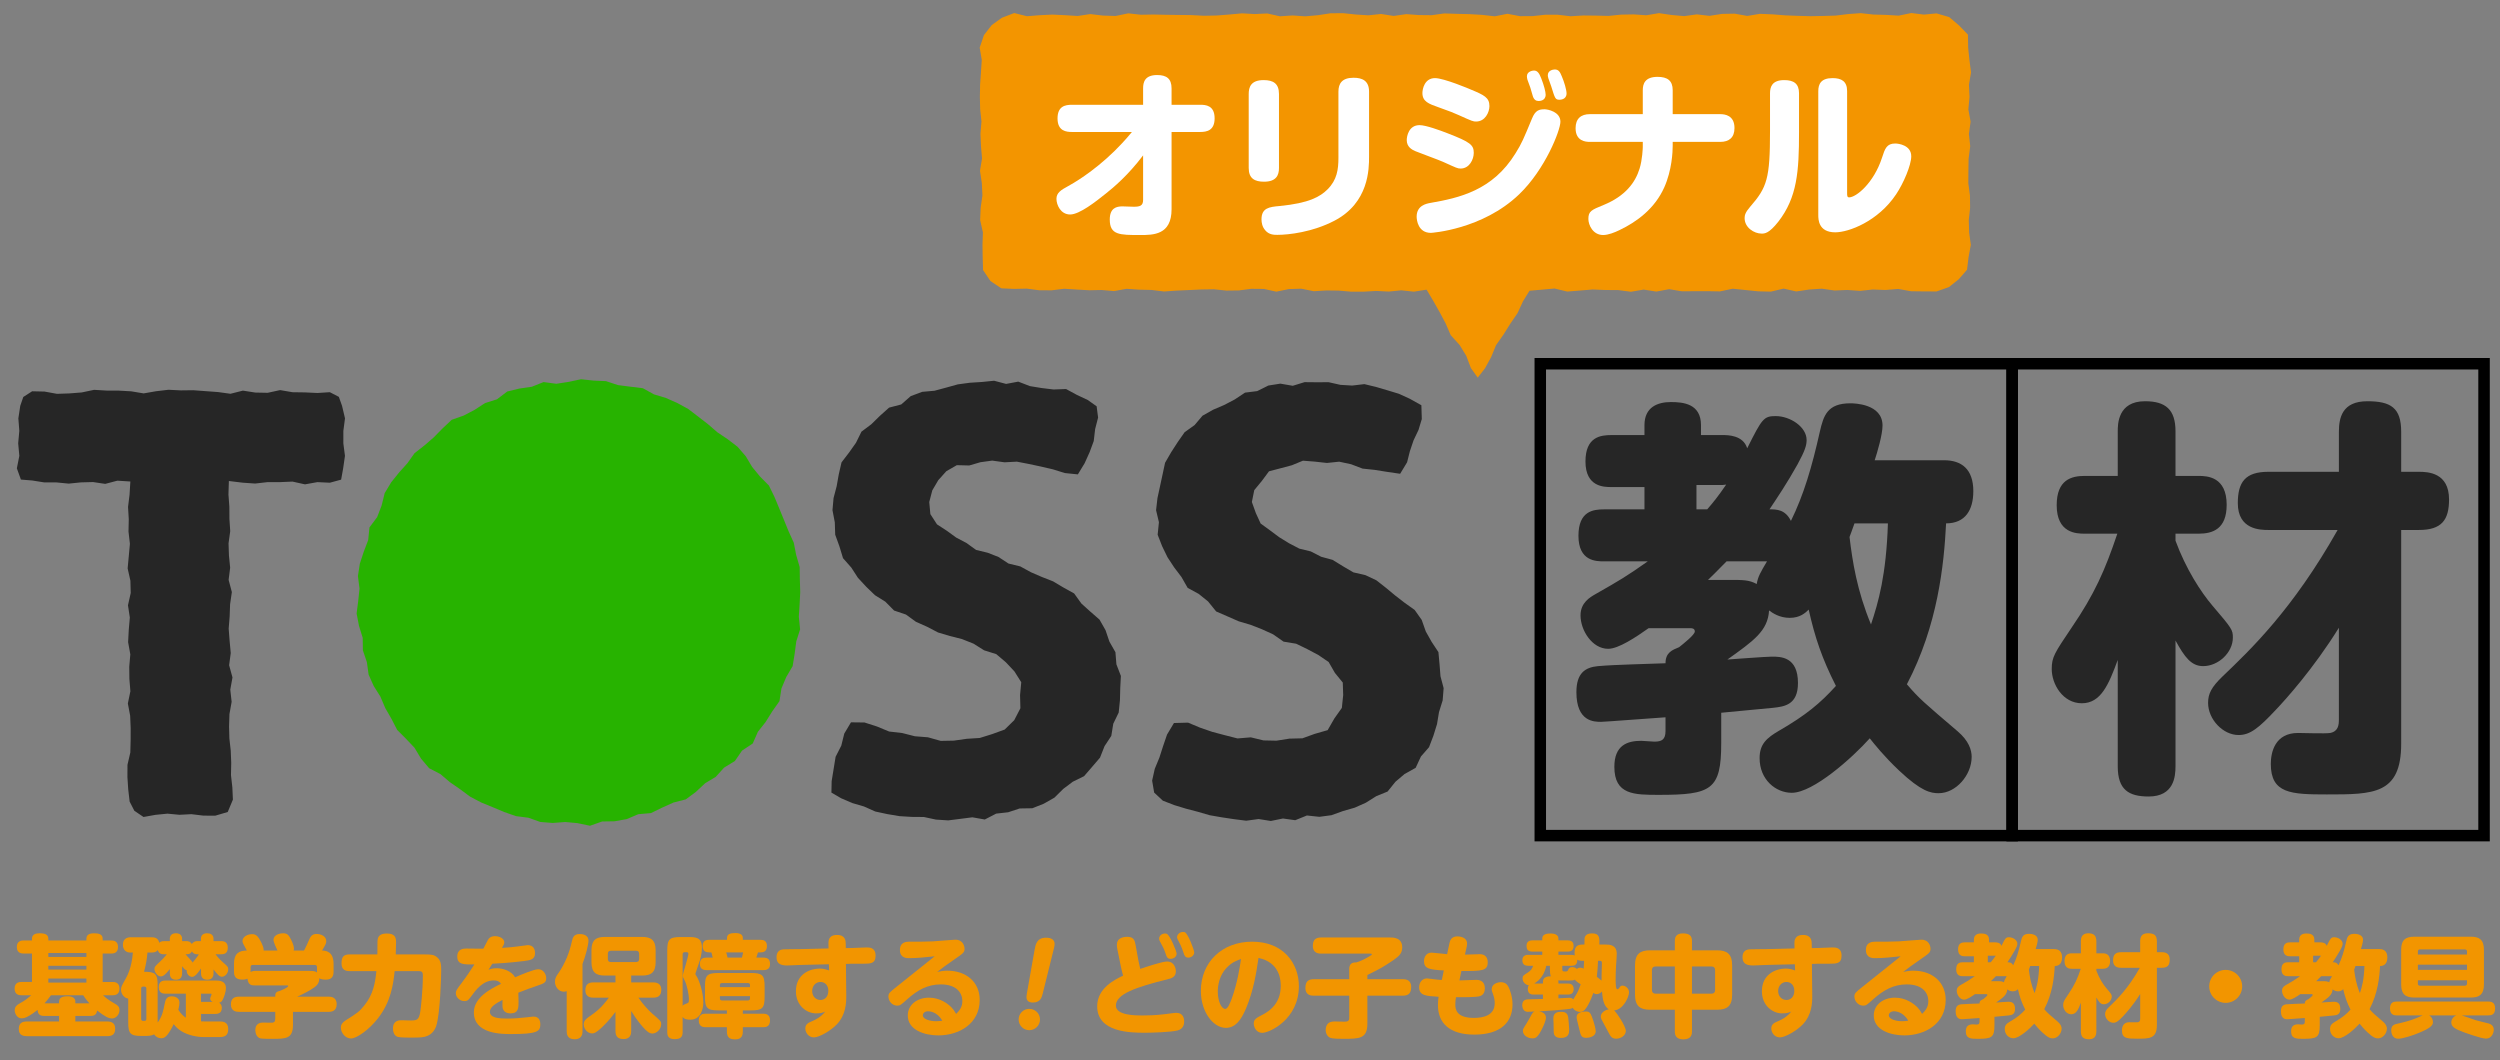 <?xml version="1.0" encoding="utf-8"?>
<!-- Generator: Adobe Illustrator 16.0.0, SVG Export Plug-In . SVG Version: 6.00 Build 0)  -->
<!DOCTYPE svg PUBLIC "-//W3C//DTD SVG 1.1//EN" "http://www.w3.org/Graphics/SVG/1.1/DTD/svg11.dtd">
<svg version="1.1" id="レイヤー_1" xmlns="http://www.w3.org/2000/svg" xmlns:xlink="http://www.w3.org/1999/xlink" x="0px"
	 y="0px" width="510.719px" height="216.546px" viewBox="0 0 510.719 216.546" enable-background="new 0 0 510.719 216.546"
	 xml:space="preserve">
<rect x="0" y="0" width="510.719" height="216.546" fill="#808080" stroke="none"/>
<g>
	<path fill="#262626" d="M397.141,94.022c3.539,0,5.984,1.771,5.984,6.321c0,3.793-1.602,6.575-5.563,6.575
		c-0.422,8.43-1.686,20.82-8.008,32.873c2.613,3.033,3.371,3.623,10.367,9.607c2.275,1.939,2.865,3.793,2.865,5.227
		c0,3.709-3.203,7.418-6.742,7.418c-1.602,0-3.541-0.338-8.092-4.637c-3.035-2.865-4.973-5.311-5.984-6.574
		c-3.541,3.961-11.547,11.127-15.93,11.127c-3.287,0-6.574-2.697-6.574-7.08c0-2.867,1.432-4.131,4.045-5.648
		c5.395-3.119,8.344-5.563,11.547-9.104c-2.865-5.646-4.299-9.945-5.563-15.592c-0.674,0.674-1.77,1.686-3.877,1.686
		s-3.541-1.012-4.215-1.518c-0.252,4.215-3.203,6.236-8.514,10.029c1.434-0.084,7.84-0.59,9.104-0.59c1.77,0,5.311,0,5.311,5.395
		c0,4.469-2.781,4.805-5.057,5.059c-0.674,0.084-9.104,0.842-10.621,1.01v6.238c0,9.525-2.023,10.535-12.727,10.535
		c-5.059,0-9.104,0-9.104-5.73c0-4.383,2.613-5.311,5.479-5.311c0.422,0,2.275,0.168,2.697,0.168c1.518,0,2.275-0.422,2.275-2.191
		v-2.781c-1.518,0.084-12.391,0.928-13.148,0.928c-1.434,0-5.057,0-5.057-6.068c0-3.877,1.77-5.059,4.383-5.311
		c3.877-0.338,10.029-0.422,13.822-0.59c0-2.191,1.35-2.697,2.781-3.287c0.844-0.676,3.203-2.529,3.203-3.203
		c0-0.59-0.506-0.674-0.842-0.674h-8.598c-2.613,1.854-6.154,4.213-8.26,4.213c-3.289,0-5.648-3.793-5.648-6.826
		c0-2.613,1.939-3.709,3.119-4.383c4.889-2.781,6.322-3.625,10.619-6.658h-8.934c-1.602,0-5.227,0-5.227-5.227
		c0-5.058,3.035-5.395,5.227-5.395h8.26V99.5h-6.742c-1.518,0-5.311,0-5.311-5.226c0-5.057,3.119-5.395,5.311-5.395h6.742v-2.022
		c0-3.709,2.697-4.721,5.395-4.721c2.529,0,6.152,0.337,6.152,4.721v2.022h4.385c1.096,0,4.213,0,5.057,2.697
		c3.035-6.068,3.371-6.574,5.816-6.574c2.949,0,6.32,2.191,6.32,4.889c0,1.096-0.336,2.191-1.854,4.973
		c-2.107,3.793-4.215,6.912-5.732,9.188c1.434,0,3.203,0,4.383,2.36c2.613-5.309,4.299-11.042,5.9-18.206
		c0.76-3.287,1.518-5.816,6.238-5.816c0.758,0,6.574,0.084,6.574,4.552c0,1.854-1.096,5.563-1.602,7.08H397.141z M348.76,104.052
		c1.18-1.349,2.275-2.697,3.877-5.057c-0.252,0-0.422,0.084-0.758,0.084h-5.311v4.973H348.76z M353.311,118.467
		c2.781,0,4.047,0,5.564,0.842c0.252-1.518,0.758-2.359,2.105-4.635h-8.26c-2.191,2.275-3.119,3.117-3.793,3.793H353.311z
		 M378.85,106.918c-0.506,1.35-0.674,1.939-1.012,2.782c0.59,4.974,1.518,10.956,4.383,17.868c1.518-4.551,3.119-10.113,3.457-20.65
		H378.85z"/>
	<path fill="#262626" d="M444.428,156.564c0,2.107-0.336,6.152-5.479,6.152c-4.045,0-6.32-1.348-6.32-6.152v-21.746
		c-1.855,5.057-3.457,8.85-7.334,8.85s-6.152-3.877-6.152-6.996c0-2.443,0.59-3.287,4.045-8.43
		c4.721-6.91,6.828-11.715,9.357-19.217h-6.66c-1.686,0-5.73-0.084-5.73-5.816c0-5.226,3.033-5.985,5.73-5.985h6.744v-9.102
		c0-1.434,0-6.154,5.563-6.154c4.213,0,6.236,1.686,6.236,6.154v9.102h4.721c1.77,0,5.732,0.17,5.732,5.9
		c0,4.974-2.867,5.901-5.732,5.901h-4.721v1.434c2.107,5.73,5.143,10.451,7.586,13.316c3.961,4.637,4.131,4.889,4.131,6.49
		c0,3.035-2.951,5.816-6.068,5.816c-2.445,0-3.793-1.854-5.648-5.227V156.564z M463.393,108.268c-1.686,0-6.236-0.085-6.236-5.479
		c0-4.299,1.516-6.406,6.236-6.406h14.414v-8.176c0-2.866,0.674-6.238,5.816-6.238c4.803,0,6.91,1.35,6.91,6.238v8.176h3.625
		c1.854,0,6.152,0.168,6.152,5.646c0,4.215-1.516,6.239-6.152,6.239h-3.625v43.66c0,10.367-5.646,10.367-15.172,10.367
		c-7.332,0-11.463-0.168-11.463-6.236c0-2.361,0.842-6.322,5.563-6.322c1.096,0,5.564,0.168,6.574,0
		c1.686-0.338,1.771-1.686,1.771-2.781v-18.713c-5.227,8.43-11.043,14.836-12.813,16.689c-3.539,3.793-5.311,5.227-7.67,5.227
		c-3.203,0-6.236-3.203-6.236-6.574c0-1.855,0.674-3.203,2.949-5.395c5.732-5.479,14.328-13.654,23.516-29.922H463.393z"/>
</g>
<rect x="314.66" y="74.308" fill="none" stroke="#000000" stroke-width="2.346" stroke-miterlimit="10" width="96.4" height="96.401"/>
<rect x="411.061" y="74.308" fill="none" stroke="#000000" stroke-width="2.346" stroke-miterlimit="10" width="96.4" height="96.401"/>
<g>
	<path fill="#262626" d="M26.63,98.364l-2.658-0.165l-2.48,0.652l-2.483-0.372l-2.486,0.066l-2.486,0.252l-2.487-0.243l-2.491-0.001
		l-2.491-0.396L4.271,97.97l-0.827-2.295l0.504-2.551l-0.234-2.551l0.23-2.552l-0.194-2.557l0.386-2.556l0.621-1.81l1.81-1.164
		l2.532,0.058l2.534,0.464l2.532-0.086l2.527-0.197l2.528-0.534l2.533,0.149l2.532,0.013l2.529,0.143l2.532,0.423l2.534-0.443
		l2.532-0.299l2.535,0.126l2.533-0.032l2.535,0.188l2.534,0.186l2.535,0.35l2.537-0.644l2.531,0.396l2.534,0.05l2.537-0.555
		l2.538,0.436l2.538,0.036l2.543,0.121l2.542-0.163l1.838,0.951l0.656,1.839l0.602,2.551l-0.334,2.551l-0.003,2.553l0.33,2.556
		l-0.369,2.556l-0.413,2.307l-2.307,0.627l-2.544-0.12l-2.538,0.455l-2.542-0.563l-2.545,0.108l-2.545-0.001l-2.546,0.291
		l-2.55-0.176l-2.818-0.343l-0.087,2.768l0.185,2.491l0.014,2.491l0.163,2.492l-0.343,2.488l0.081,2.486l0.248,2.488l-0.314,2.492
		l0.66,2.49l-0.359,2.488l-0.09,2.492l-0.199,2.494l0.19,2.49l0.232,2.494l-0.33,2.492l0.684,2.494l-0.448,2.494l0.276,2.494
		l-0.446,2.496l-0.079,2.492l0.065,2.492l0.278,2.494l0.099,2.498l-0.05,2.496l0.279,2.502l0.113,2.5l-1.057,2.531l-2.53,0.746
		l-2.442-0.006l-2.444-0.297l-2.445,0.127l-2.446-0.232l-2.449,0.242l-2.45,0.439l-1.868-1.268l-0.962-1.867l-0.292-2.508
		l-0.163-2.508l0.011-2.508l0.58-2.508l0.065-2.504l0.007-2.502l-0.104-2.504l-0.471-2.508l0.518-2.508l-0.206-2.504l-0.027-2.508
		l0.218-2.51l-0.451-2.506l0.133-2.51l0.217-2.508l-0.378-2.512l0.562-2.51l-0.066-2.51l-0.563-2.512l0.233-2.506l0.229-2.51
		l-0.287-2.512l0.055-2.513l-0.148-2.513l0.31-2.518L26.63,98.364z"/>
</g>
<g>
	<path fill="#262626" d="M172.474,149.863l1.371-2.301l2.762,0.033l2.548,0.818l2.481,1.027l2.681,0.311l2.586,0.658l2.661,0.209
		l2.611,0.734l2.683-0.053l2.641-0.373l2.651-0.17l2.532-0.789l2.554-0.926l1.957-1.916l1.26-2.434l-0.069-2.705l0.244-2.615
		l-1.398-2.219l-1.75-1.863l-1.964-1.662l-2.478-0.777l-2.163-1.359l-2.361-0.941l-2.476-0.625l-2.406-0.719l-2.232-1.164
		l-2.287-1.018l-2.043-1.482l-2.415-0.816l-1.792-1.809l-2.12-1.326l-1.794-1.732l-1.691-1.828l-1.353-2.088l-1.691-1.916
		l-0.735-2.424l-0.859-2.368l-0.081-2.525l-0.474-2.486l0.219-2.481l0.633-2.402l0.432-2.434l0.563-2.448l1.539-2.008l1.416-2.002
		l1.119-2.269l2.007-1.504l1.767-1.732l1.869-1.671l2.481-0.651l1.932-1.693l2.337-0.88l2.524-0.224l2.377-0.639l2.392-0.665
		l2.457-0.331l2.475-0.157l2.479-0.252l2.449,0.649l2.487-0.466l2.38,0.916l2.407,0.394l2.429,0.294l2.546-0.094l2.216,1.201
		l2.218,1.043l1.815,1.285l0.297,2.301l-0.603,2.355l-0.286,2.442l-0.848,2.292l-1.014,2.246l-1.383,2.274l-2.655-0.271l-2.409-0.75
		l-2.455-0.573l-2.459-0.527l-2.478-0.479l-2.536,0.132l-2.506-0.347l-2.396,0.327l-2.297,0.669l-2.536-0.064l-2.148,1.239
		l-1.64,1.828l-1.221,2.078l-0.623,2.379l0.227,2.477l1.354,2.09l2.029,1.323l1.901,1.382l2.096,1.105l1.966,1.416l2.352,0.57
		l2.218,0.869l2.047,1.34l2.405,0.586l2.16,1.182l2.245,0.973l2.302,0.902l2.116,1.26l2.179,1.207l1.484,2.063l1.812,1.637
		l1.886,1.639l1.229,2.158l0.793,2.342l1.234,2.164l0.198,2.479l0.915,2.369l-0.129,2.49l-0.065,2.496l-0.252,2.494l-1.112,2.287
		l-0.401,2.484l-1.38,2.094l-0.925,2.346l-1.629,1.902l-1.636,1.889l-2.294,1.129l-1.952,1.469l-1.811,1.791l-2.179,1.238
		l-2.327,0.924l-2.592,0.043l-2.341,0.775l-2.453,0.277l-2.325,1.203l-2.535-0.449l-2.461,0.316l-2.479,0.313l-2.501-0.162
		l-2.466-0.531l-2.5-0.021l-2.503-0.154l-2.472-0.418l-2.449-0.527l-2.311-1.029l-2.383-0.697l-2.276-0.979l-1.995-1.158
		l0.048-2.348l0.404-2.482l0.403-2.486l1.164-2.285L172.474,149.863z"/>
</g>
<g>
	<path fill="#262626" d="M238.409,150.068l1.415-2.365l2.887-0.078l2.443,1.025l2.512,0.867l2.565,0.678l2.581,0.658l2.713-0.223
		l2.59,0.625l2.65,0.057l2.637-0.418l2.67-0.066l2.498-0.904l2.654-0.764l1.381-2.408l1.518-2.133l0.273-2.631l-0.084-2.549
		l-1.609-1.973l-1.277-2.221l-2.113-1.439l-2.246-1.195l-2.289-1.109l-2.561-0.422l-2.148-1.498l-2.275-1.035l-2.313-0.904
		l-2.413-0.713l-2.297-1.008l-2.324-1.01l-1.647-2.035l-1.922-1.553l-2.256-1.23l-1.265-2.219l-1.491-1.965l-1.36-2.072
		l-1.093-2.244l-0.919-2.352l0.258-2.564l-0.581-2.454l0.281-2.456l0.518-2.399l0.516-2.392l0.521-2.438l1.242-2.148l1.339-2.074
		l1.421-2.031l2.034-1.455l1.609-1.904l2.158-1.22l2.266-0.971l2.163-1.132l2.101-1.396l2.488-0.314l2.269-1.134l2.457-0.39
		l2.539,0.438l2.416-0.743l2.479,0.024l2.434-0.012l2.398,0.54l2.414,0.146l2.492-0.295l2.377,0.583l2.342,0.683l2.324,0.706
		l2.213,1.01l2.385,1.331l0.088,2.819l-0.674,2.229l-1.016,2.135l-0.746,2.213l-0.57,2.262l-1.42,2.344l-2.697-0.395l-2.496-0.4
		l-2.486-0.262l-2.336-0.888l-2.436-0.526l-2.512,0.262l-2.465-0.273l-2.426-0.191l-2.277,0.938l-2.275,0.604l-2.389,0.629
		l-1.461,1.972l-1.546,1.873l-0.488,2.428l0.822,2.282l0.974,2.117l1.904,1.381l1.869,1.396l2.02,1.245l2.107,1.098l2.34,0.572
		l2.129,1.092l2.313,0.629l2.135,1.311l2.131,1.248l2.451,0.563l2.238,1.057l1.957,1.533l1.893,1.572l1.939,1.498l2.039,1.455
		l1.438,2.033l0.836,2.369l1.186,2.107l1.391,2.105l0.23,2.48l0.189,2.441l0.646,2.438l-0.199,2.498l-0.75,2.402l-0.404,2.445
		l-0.736,2.373l-0.895,2.342l-1.656,1.902l-1.074,2.314l-2.273,1.27l-1.859,1.578l-1.605,2l-2.326,0.951l-2.109,1.328l-2.275,1.016
		l-2.395,0.688l-2.357,0.85l-2.477,0.33l-2.541-0.273l-2.387,0.965l-2.51-0.35l-2.475,0.508l-2.496-0.4l-2.532,0.346l-2.494-0.318
		l-2.485-0.373l-2.479-0.432l-2.415-0.701l-2.426-0.635l-2.396-0.729l-2.336-0.908l-1.774-1.652l-0.416-2.447l0.537-2.402
		l0.948-2.301l0.754-2.344L238.409,150.068z"/>
</g>
<g>
	<polygon fill="#F39500" points="395.615,2.735 393.035,2.982 390.457,2.662 387.877,3.195 385.297,3.042 382.719,2.973 
		380.141,2.687 377.564,2.871 374.99,3.186 372.414,3.261 369.84,3.309 367.264,3.235 364.688,3.137 362.111,2.932 359.533,2.826 
		356.955,3.254 354.373,2.792 351.793,2.839 349.213,3.236 346.635,2.936 344.059,3.293 341.48,3.06 338.904,2.686 336.326,3.119 
		333.746,2.941 331.166,2.99 328.584,3.251 326.004,3.189 323.424,3.163 320.846,3.32 318.266,3.016 315.688,3.01 313.107,3.29 
		310.525,3.305 307.943,2.816 305.363,3.333 302.783,3.039 300.203,2.889 297.623,2.829 295.039,2.745 292.457,3.104 289.877,3.076 
		287.297,2.887 284.715,3.255 282.131,2.856 279.549,3.129 276.969,2.965 274.385,2.691 271.803,2.713 269.221,3.108 266.639,3.336 
		264.055,3.157 261.473,3.329 258.895,2.751 256.316,2.871 253.734,2.727 251.152,2.965 248.572,3.165 245.991,3.221 243.406,3.085 
		240.824,3.055 238.24,3.022 235.657,2.968 233.071,3.01 230.487,2.725 227.902,3.265 225.315,3.182 222.734,2.876 220.15,3.264 
		217.563,3.101 214.975,2.981 212.387,3.107 209.794,3.316 207.201,2.665 204.674,3.63 202.596,5.127 201.009,7.167 200.139,9.732 
		200.564,12.245 200.398,14.758 200.225,17.275 200.177,19.789 200.234,22.305 200.503,24.82 200.295,27.338 200.402,29.855 
		200.619,32.372 200.199,34.89 200.576,37.404 200.699,39.919 200.338,42.439 200.233,44.958 200.795,47.479 200.711,50.003 
		200.748,52.527 200.825,55.169 202.326,57.404 204.561,58.903 207.201,59.018 209.75,58.96 212.299,59.298 214.848,59.308 
		217.398,58.987 219.947,59.15 222.497,59.297 225.047,59.244 227.598,59.462 230.146,59 232.697,59.175 235.248,59.233 
		237.798,59.548 240.343,59.367 242.889,59.253 245.438,59.136 247.988,59.097 250.535,59.363 253.085,59.332 255.637,59 
		258.186,59.023 260.738,59.583 263.289,59.054 265.842,58.977 268.395,59.492 270.947,59.334 273.5,59.367 276.049,59.587 
		278.602,59.58 281.156,59.437 283.711,59.563 286.268,59.308 288.826,59.583 291.436,59.175 292.799,61.469 294.088,63.744 
		295.318,66.056 296.369,68.478 298.17,70.464 299.545,72.699 300.484,75.189 301.883,77.144 303.363,75.246 304.619,72.952 
		305.625,70.508 307.139,68.356 308.531,66.132 310.018,63.962 311.121,61.568 312.459,59.398 314.977,59.175 317.576,58.937 
		320.176,59.566 322.775,59.35 325.375,59.139 327.975,59.246 330.576,59.26 333.176,59.601 335.775,59.16 338.375,59.566 
		340.977,59.075 343.57,59.507 346.166,59.49 348.766,59.483 351.365,59.529 353.963,58.982 356.563,59.245 359.164,59.515 
		361.764,59.576 364.365,58.958 366.967,59.541 369.57,59.148 372.172,58.974 374.773,59.347 377.379,59.236 379.977,59.421 
		382.578,59.144 385.184,59.238 387.789,59.029 390.395,59.496 393.006,59.531 395.615,59.541 398.15,58.646 400.139,57.052 
		401.842,55.107 402.154,52.527 402.615,50.015 402.271,47.501 402.197,44.986 402.469,42.472 402.439,39.955 402.105,37.439 
		402.121,34.921 402.164,32.406 402.49,29.888 402.227,27.37 402.566,24.857 402.113,22.34 402.35,19.821 402.234,17.302 
		402.658,14.781 402.33,12.257 402.07,9.732 402.025,7.077 400.178,5.17 398.199,3.492 	"/>
</g>
<g>
	<path fill="#FFFFFF" d="M218.984,26.961c-1.104,0-2.944-0.147-2.944-2.761c0-2.466,1.509-2.797,2.944-2.797h14.538v-3.349
		c0-1.252,0.331-2.724,2.87-2.724c1.914,0,2.945,0.735,2.945,2.724v3.349h5.852c1.104,0,2.943,0.11,2.943,2.761
		c0,2.466-1.545,2.797-2.943,2.797h-5.852V42.75c0,5.263-3.755,5.263-6.404,5.263c-4.232,0-6.221,0-6.221-3.165
		c0-2.355,1.362-2.687,2.576-2.687c0.369,0,1.988,0.073,2.319,0.073c1.251,0,1.914-0.184,1.914-1.398v-9.091
		c-3.056,4.049-6.036,6.552-7.618,7.803c-2.025,1.619-5.374,4.27-7.287,4.27c-1.951,0-2.798-1.987-2.798-3.202
		s0.92-1.804,2.355-2.576c0.81-0.441,5.042-2.797,9.569-7.251c0.699-0.699,2.061-2.061,3.496-3.827H218.984z"/>
	<path fill="#FFFFFF" d="M261.279,34.322c0,1.436-0.516,2.798-3.055,2.798c-1.914,0-3.129-0.663-3.129-2.798V19.196
		c0-1.398,0.442-2.834,3.055-2.834c1.951,0,3.129,0.699,3.129,2.834V34.322z M279.682,32.003c0,2.429,0,9.422-7.104,13.103
		c-4.453,2.318-9.313,2.871-11.631,2.871c-0.662,0-1.691,0-2.465-0.921c-0.627-0.699-0.773-1.582-0.773-2.245
		c0-2.355,1.619-2.539,3.68-2.723c6.074-0.59,8.318-1.914,9.828-3.423c1.914-1.914,2.207-4.049,2.207-6.441V18.717
		c0-1.656,0.736-2.834,3.092-2.834c1.805,0,3.166,0.626,3.166,2.834V32.003z"/>
	<path fill="#FFFFFF" d="M294.814,33.071c-0.883-0.404-4.857-1.84-5.631-2.172c-0.809-0.331-1.803-0.92-1.803-2.281
		c0-0.773,0.404-3.055,2.613-3.055c1.287,0,4.195,1.067,5.705,1.656c4.674,1.803,5.373,2.392,5.373,4.012
		c0,1.324-0.883,3.201-2.688,3.201C297.76,34.432,297.576,34.322,294.814,33.071z M318.775,24.864c0,1.729-3.092,9.716-8.43,14.832
		c-7.508,7.214-17.924,7.876-18.033,7.876c-2.613,0-2.908-2.613-2.908-3.313c0-2.282,1.988-2.649,2.762-2.797
		c5.924-1.03,12.77-2.54,17.445-10.158c1.287-2.061,1.619-2.907,3.348-7.066c0.699-1.729,1.473-1.914,2.613-1.914
		C316.125,22.324,318.775,22.802,318.775,24.864z M298.055,23.539c-0.994-0.441-1.842-0.81-4.27-1.656
		c-1.877-0.662-3.203-1.141-3.203-2.871c0-0.846,0.441-3.055,2.576-3.055c1.805,0,7.141,2.245,7.361,2.355
		c2.65,1.104,3.754,1.62,3.754,3.35c0,1.288-0.883,3.165-2.723,3.165C300.961,24.827,300.814,24.79,298.055,23.539z M312.039,16.289
		c-0.072-0.258-0.109-0.479-0.109-0.7c0-0.993,1.141-1.178,1.436-1.178c0.699,0,1.066,0.516,1.471,1.546
		c0.59,1.473,0.92,2.834,0.92,3.387c0,1.288-1.287,1.288-1.434,1.288c-0.516,0-0.922-0.221-1.178-0.957
		c-0.074-0.258-0.443-1.509-0.516-1.767C312.518,17.65,312.113,16.509,312.039,16.289z M316.309,15.994
		c-0.109-0.294-0.109-0.589-0.109-0.626c0-0.993,1.066-1.178,1.434-1.178c0.773,0,1.068,0.516,1.436,1.436
		c0.479,1.104,0.957,2.724,0.957,3.46c0,1.288-1.324,1.288-1.436,1.288c-0.883,0-0.92-0.258-1.691-2.724
		C316.824,17.392,316.383,16.251,316.309,15.994z"/>
	<path fill="#FFFFFF" d="M341.711,29.795c0,1.178-0.148,4.969-1.73,8.502c-1.914,4.269-5.52,6.992-9.164,8.723
		c-0.994,0.479-2.281,0.993-3.313,0.993c-2.098,0-3.018-2.061-3.018-3.275c0-1.583,0.588-1.84,3.129-2.871
		c4.379-1.803,6.439-4.526,7.324-7.397c0.588-1.84,0.662-4.306,0.662-4.453v-1.03h-10.82c-0.848,0-2.908-0.147-2.908-2.798
		c0-1.95,1.104-2.87,2.908-2.87h10.82v-4.896c0-1.251,0.404-2.723,3.018-2.723c2.023,0,3.092,0.772,3.092,2.723v4.896h9.717
		c0.92,0,2.906,0.221,2.906,2.834c0,1.95-1.104,2.834-2.906,2.834h-9.717V29.795z"/>
	<path fill="#FFFFFF" d="M367.518,27.035c0,7.95-0.367,13.286-4.232,18.255c-1.914,2.43-2.797,2.43-3.424,2.43
		c-1.508,0-3.459-1.215-3.459-3.165c0-0.589,0.148-1.178,1.104-2.282c3.498-4.012,4.086-5.778,4.086-15.494v-7.729
		c0-1.288,0.404-2.687,2.908-2.687c1.951,0,3.018,0.736,3.018,2.687V27.035z M371.455,18.607c0-1.436,0.553-2.65,2.908-2.65
		c1.84,0,2.98,0.663,2.98,2.65v20.831c0,0.479,0,0.883,0.406,0.883c1.434,0,5.041-2.907,6.734-8.133
		c0.588-1.841,0.957-2.871,2.688-2.871c0.662,0,3.275,0.331,3.275,2.613c0,1.803-1.584,5.521-3.092,7.766
		c-3.682,5.521-9.68,7.766-12.439,7.766c-3.461,0-3.461-2.687-3.461-3.533V18.607z"/>
</g>
<g>
	<polygon fill="#27B300" points="163.19,126.004 163.448,128.576 162.67,131.027 162.338,133.547 161.932,136.072 160.619,138.313 
		159.641,140.637 159.234,143.24 157.75,145.34 156.408,147.494 154.834,149.484 153.779,151.881 151.584,153.346 150.132,155.461 
		147.932,156.811 146.219,158.699 144.043,160.012 142.166,161.768 140.104,163.299 137.578,163.951 135.271,164.988 
		132.978,166.104 130.398,166.33 128.046,167.328 125.551,167.779 123.008,167.82 120.529,168.691 117.977,168.156 115.463,167.926 
		112.905,168.119 110.363,167.914 107.947,167.051 105.405,166.727 103,165.885 100.654,164.898 98.295,163.934 96.041,162.746 
		93.988,161.227 91.904,159.783 89.977,158.141 87.66,156.932 86.009,154.969 84.678,152.752 82.938,150.92 81.131,149.104 
		79.965,146.834 78.7,144.643 77.712,142.313 76.348,140.146 75.305,137.818 74.949,135.27 74.133,132.861 74.094,130.299 
		73.337,127.848 72.852,125.33 73.18,122.777 73.443,120.254 73.12,117.672 73.509,115.146 74.313,112.709 75.215,110.33 
		75.477,107.743 77.052,105.634 77.959,103.278 78.588,100.736 79.908,98.542 81.511,96.543 83.215,94.646 84.698,92.568 
		86.721,90.988 88.629,89.331 90.412,87.517 92.279,85.759 94.744,84.888 96.975,83.716 99.1,82.334 101.519,81.576 103.627,79.979 
		106.109,79.373 108.637,79.01 111.044,78.052 113.652,78.4 116.157,78.015 118.693,77.472 121.239,77.75 123.793,77.861 
		126.244,78.671 128.769,78.994 131.326,79.309 133.596,80.564 136.036,81.3 138.365,82.333 140.602,83.554 142.63,85.105 
		144.631,86.654 146.537,88.305 148.646,89.719 150.675,91.273 152.342,93.197 153.656,95.393 155.259,97.347 157.08,99.191 
		158.202,101.488 159.178,103.84 160.139,106.184 161.097,108.531 162.158,110.865 162.648,113.371 163.361,115.834 163.4,118.404 
		163.477,120.945 163.348,123.48 	"/>
</g>
<g>
	<path fill="#F29500" d="M15.389,207.541v1.129h6.51c0.43,0,1.627,0.045,1.627,1.424c0,0.949-0.316,1.582-1.627,1.582H5.49
		c-0.543,0-1.65-0.09-1.65-1.4c0-0.973,0.339-1.605,1.65-1.605h6.576v-1.129H9.061c-0.52,0-1.355-0.068-1.378-1.244
		c-0.679,0.543-1.515,1.152-2.306,1.514c-0.271,0.137-0.633,0.227-0.949,0.227c-0.973,0-1.424-1.039-1.424-1.65
		c0-0.768,0.475-1.107,1.13-1.469c1.063-0.588,1.401-0.881,2.261-1.604H4.383c-0.316,0-1.401,0-1.401-1.357
		c0-1.334,1.062-1.355,1.401-1.355h2.146v-5.809H4.857c-0.34,0-1.424,0-1.424-1.334s1.084-1.334,1.424-1.334h1.672v-0.338
		c0-0.928,0.791-1.131,1.537-1.131c1.085,0,1.809,0.227,1.809,1.131v0.338h7.775v-0.361c0-0.949,0.881-1.107,1.536-1.107
		c1.04,0,1.785,0.203,1.785,1.131v0.338h1.741c0.338,0,1.4,0,1.4,1.334s-1.063,1.334-1.4,1.334h-1.741v5.809h2.034
		c0.34,0,1.402,0.021,1.402,1.355c0,1.357-1.063,1.357-1.402,1.357H21.04c0.452,0.406,0.972,0.904,2.373,1.693
		c0.61,0.34,0.995,0.633,0.995,1.357c0,0.881-0.725,1.695-1.516,1.695c-0.654,0-1.445-0.361-3.051-1.627
		c-0.135,1.039-0.858,1.107-1.379,1.107H15.389z M18.26,204.963c-0.768-0.857-1.085-1.355-1.266-1.648h-6.577
		c-0.271,0.361-0.678,0.949-1.333,1.648h2.982v-0.361c0-0.971,1.063-1.084,1.786-1.084c0.249,0,1.536,0.021,1.536,1.063v0.383H18.26
		z M17.65,194.68H9.875v0.814h7.775V194.68z M17.65,197.301H9.875v0.77h7.775V197.301z M17.65,199.9H9.875v0.836h7.775V199.9z"/>
	<path fill="#F29500" d="M37.969,202.996h-4.136c-0.384,0-1.401,0-1.401-1.332c0-1.244,0.836-1.357,1.401-1.357h10.216
		c0.881,0,2.102,0.113,2.102,1.539c0,0.857-0.43,1.988-0.7,2.463c-0.226,0.406-0.429,0.475-0.7,0.52
		c0.316,0.227,0.564,0.496,0.564,1.063c0,1.221-0.972,1.242-1.379,1.242h-2.87v1.516c0.249,0.021,0.475,0.021,0.746,0.021h3.028
		c0.61,0,1.785,0.023,1.785,1.561c0,1.445-0.881,1.627-1.808,1.627h-3.3c-1.266,0-3.097-0.385-4.34-1.131
		c-0.723-0.43-1.176-0.836-1.695-1.514c-0.496,1.039-0.881,1.65-1.243,2.125c-0.497,0.633-0.882,0.768-1.311,0.768
		c-0.542,0-1.13-0.293-1.446-0.813c-0.52,0.338-1.288,0.338-2.034,0.338h-0.476c-2.327,0-2.779-0.43-2.779-2.803v-4.836
		c-0.633-0.023-1.469-0.77-1.469-1.809c0-0.588,0.135-0.791,0.994-2.328c1.107-1.967,1.334-4.203,1.424-5.266h-0.588
		c-0.7,0-1.446-0.475-1.446-1.561c0-1.559,1.288-1.559,1.649-1.559h4.16c0.632,0,1.378,0.09,1.627,1.131
		c0.203-0.205,0.406-0.34,1.039-0.34h1.107v-0.475c0-0.656,0.407-1.131,1.244-1.131c0.745,0,1.266,0.361,1.266,1.131v0.475h0.857
		c0.43,0,0.859,0.09,1.131,0.609c0.339-0.541,0.791-0.609,1.085-0.609h0.769v-0.475c0-0.725,0.475-1.131,1.266-1.131
		c0.633,0,1.311,0.227,1.311,1.152v0.453h1.537c0.385,0,1.379,0.021,1.379,1.334c0,1.221-0.769,1.355-1.379,1.355h-1.13
		c0.633,0.859,1.424,1.559,1.56,1.672c0.927,0.814,1.039,0.904,1.039,1.379c0,0.859-0.678,1.537-1.287,1.537
		c-0.543,0-0.928-0.498-1.719-1.492v0.725c0,0.361-0.022,1.377-1.266,1.377c-1.176,0-1.288-0.836-1.288-1.377v-0.928
		c-0.521,0.746-1.175,1.719-1.808,1.719c-0.588,0-1.199-0.611-1.107-1.357c-0.25-0.068-0.408-0.09-0.949-0.813v1.379
		c0,0.43-0.046,1.377-1.244,1.377c-1.152,0-1.266-0.813-1.266-1.377v-0.793c-0.949,1.199-1.4,1.492-1.854,1.492
		c-0.678,0-1.288-0.904-1.288-1.492c0-0.496,0.181-0.631,1.13-1.514c0.34-0.293,0.994-0.994,1.401-1.514h-0.497
		c-0.385,0-1.13,0-1.333-0.859c-0.362,0.43-0.813,0.498-1.333,0.498h-0.792c-0.112,1.197-0.271,2.373-0.7,3.932
		c2.305,0,2.779,0.408,2.779,2.781v7.594c0.949-1.289,1.131-2.305,1.447-3.889c0.135-0.678,0.339-1.469,1.424-1.469
		c0.136,0,1.582,0,1.582,1.313c0,0.203-0.045,0.723-0.227,1.445c0.521,0.814,1.063,1.311,1.537,1.605V202.996z M29.9,201.936
		c0-0.227-0.113-0.385-0.407-0.385c-0.407,0-0.655,0-0.655,0.385v6.215c0,0.227,0.113,0.406,0.406,0.406
		c0.407,0,0.656,0,0.656-0.406V201.936z M40.274,194.951c-0.407,0-0.813-0.135-1.063-0.588c-0.339,0.588-0.837,0.588-1.312,0.588
		c0.137,0.182,0.408,0.451,0.928,1.018c0.406,0.406,0.43,0.496,0.497,0.678c0.158-0.182,0.791-0.883,1.311-1.695H40.274z
		 M41.065,204.67h2.396c-0.181-0.068-0.52-0.227-0.52-0.723c0-0.137,0.271-0.68,0.271-0.814c0-0.137-0.091-0.137-0.158-0.137h-1.989
		V204.67z"/>
	<path fill="#F29500" d="M56.684,194.182c-0.25-0.496-0.814-1.74-0.814-2.168c0-1.041,1.266-1.357,1.989-1.357
		c0.858,0,1.153,0.385,1.628,1.357c0.293,0.588,0.564,1.287,0.564,1.762c0,0.182-0.045,0.34-0.068,0.406h2.125
		c0.43-0.813,0.679-1.355,0.904-1.898c0.385-0.904,0.655-1.49,1.672-1.49c0.746,0,1.967,0.383,1.967,1.469
		c0,0.498-0.248,0.881-0.859,1.92c0.904,0,2.352,0.295,2.352,2.736v1.627c0,1.355-0.836,1.582-1.628,1.582
		c-0.136,0-0.903,0-1.288-0.293c0.023,1.129-0.655,1.604-1.085,1.92c-0.972,0.678-2.192,1.311-3.435,1.854h6.418
		c0.385,0,1.65,0,1.65,1.537c0,1.4-0.994,1.561-1.65,1.561h-7.277v2.643c0,2.826-1.401,2.871-4.091,2.871
		c-0.859,0-2.125,0-2.554-0.09c-0.904-0.227-1.041-1.311-1.041-1.674c0-1.559,1.267-1.559,1.582-1.559
		c0.295,0,1.628,0.045,1.899,0.023c0.475-0.068,0.587-0.295,0.587-0.928v-1.287h-7.412c-0.43,0-1.65-0.023-1.65-1.539
		c0-1.332,0.881-1.559,1.65-1.559h7.412c0-0.564,0-0.973,0.859-1.152c0.203-0.068,1.785-0.723,1.785-0.994
		c0-0.158-0.158-0.158-0.271-0.158h-6.621c-0.453,0-1.312,0-1.424-1.379c-0.249,0.135-0.611,0.203-0.949,0.203
		c-1.107,0-1.809-0.316-1.809-1.582v-1.627c0-2.08,0.927-2.713,2.621-2.736c-0.836-1.535-0.881-1.604-0.881-1.943
		c0-0.859,1.018-1.4,1.943-1.4c0.701,0,1.152,0.203,1.898,1.717c0.408,0.836,0.498,1.244,0.475,1.627H56.684z M51.191,198.566
		c0.406-0.225,0.791-0.225,0.813-0.225h11.098c0.859,0,1.266,0.021,1.65,0.316v-1.086c0-0.271-0.136-0.451-0.475-0.451H51.643
		c-0.338,0-0.451,0.203-0.451,0.451V198.566z"/>
	<path fill="#F29500" d="M71.42,198.387c-0.769,0-1.65-0.203-1.65-1.561c0-1.287,0.361-1.852,1.65-1.852h5.673
		c0-0.43,0.022-2.307,0.022-2.691c0.022-0.52,0.091-1.582,1.877-1.582c1.74,0,1.92,0.836,1.92,1.854c0,0.25-0.021,1.176-0.066,2.42
		h5.785c1.355,0,2.012,0.021,2.667,0.586c0.746,0.611,0.837,1.447,0.837,2.645c0,1.086-0.204,8.996-1.04,11.438
		c-0.294,0.836-1.017,2.078-2.938,2.26c-0.34,0.023-0.859,0.068-2.012,0.068c-0.633,0-2.351,0-2.848-0.137
		c-0.881-0.225-1.018-1.266-1.018-1.717c0-1.695,1.312-1.695,1.74-1.695c0.295,0,1.605,0.045,1.877,0.045
		c1.288,0,1.695-0.09,1.967-1.809c0.09-0.588,0.52-4.158,0.52-7.391c0-0.791-0.271-0.881-0.949-0.881h-4.814
		c-0.271,2.666-0.746,6.238-3.413,9.65c-1.763,2.283-4.34,4.113-5.493,4.113c-1.152,0-2.078-1.129-2.078-2.236
		c0-0.543,0.248-0.994,0.949-1.447c2.396-1.514,2.825-1.785,3.864-3.096c1.809-2.238,2.216-4.656,2.441-6.984H71.42z"/>
	<path fill="#F29500" d="M99.785,198.115c0.361-0.137,0.814-0.316,1.65-0.316c1.355,0,3.028,0.543,3.797,1.854
		c1.018-0.451,3.819-1.65,4.724-1.65c1.063,0,1.628,1.039,1.628,1.832c0,0.902-0.475,1.084-1.898,1.559
		c-1.537,0.52-1.764,0.611-3.797,1.4c0.021,0.904,0.045,1.063,0.045,1.809c0,1.266,0,2.42-1.65,2.42
		c-0.227,0-1.492-0.023-1.627-1.289c-0.023-0.113,0-1.334,0-1.469c-1.379,0.723-2.577,1.445-2.577,2.418
		c0,1.287,1.898,1.4,3.548,1.4c1.334,0,2.396-0.09,4.114-0.271c0.136-0.021,1.107-0.135,1.175-0.135c0.34,0,1.47,0,1.47,1.582
		c0,1.469-0.655,1.988-6.013,1.988c-1.875,0-7.57,0-7.57-4.43c0-3.074,3.525-4.859,5.537-5.83c-0.136-0.205-0.43-0.701-1.492-0.701
		c-2.215,0-3.707,2.033-4.453,3.074c-0.678,0.926-0.858,1.152-1.536,1.152c-0.903,0-1.74-0.746-1.74-1.605
		c0-0.52,0.136-0.699,1.243-2.17c1.084-1.424,2.305-3.322,2.554-3.729c-2.17,0.045-3.503,0.068-3.503-1.605
		c0-1.627,1.4-1.627,1.854-1.627c0.542,0,2.983,0.045,3.48,0.023c0.158-0.271,0.768-1.492,0.904-1.74
		c0.203-0.385,0.587-0.814,1.491-0.814c0.903,0,1.876,0.498,1.876,1.244c0,0.361-0.203,0.699-0.475,1.152
		c1.808-0.137,2.146-0.137,3.367-0.316c0.227-0.023,1.831-0.25,1.899-0.25c1.13,0,1.491,0.814,1.491,1.629
		c0,1.311-0.904,1.445-2.306,1.627c-2.825,0.361-6.034,0.543-6.419,0.543L99.785,198.115z"/>
	<path fill="#F29500" d="M118.998,210.637c0,0.406,0,1.672-1.605,1.672c-1.492,0-1.627-1.039-1.627-1.672v-8.16
		c-0.158,0.047-0.316,0.113-0.588,0.113c-1.107,0-1.809-1.084-1.809-2.033c0-0.723,0.271-1.131,0.746-1.809
		c1.334-1.943,2.215-4.158,2.713-6.441c0.18-0.791,0.384-1.492,1.604-1.492c0.407,0,1.785,0.068,1.785,1.357
		c0,0.813-0.588,3.141-1.22,4.746V210.637z M121.234,203.811c-0.361,0-1.649,0-1.649-1.492c0-1.197,0.588-1.627,1.649-1.627h4.498
		v-1.4h-2.17c-1.785,0-2.734-0.611-2.734-2.734v-2.42c0-2.146,0.994-2.734,2.734-2.734h7.64c1.718,0,2.735,0.588,2.735,2.734v2.42
		c0,2.102-0.949,2.734-2.735,2.734h-2.261v1.4h4.477c0.361,0,1.672,0,1.672,1.492c0,1.221-0.633,1.627-1.672,1.627h-3.006
		c0.926,1.355,2.169,2.689,2.756,3.188c1.854,1.605,1.899,1.65,1.899,2.238c0,1.039-0.949,1.898-1.786,1.898
		c-0.587,0-1.084-0.363-1.898-1.268c-0.52-0.586-1.469-1.74-2.441-3.344v4.09c0,0.385,0,1.65-1.514,1.65
		c-1.197,0-1.695-0.496-1.695-1.65v-3.908c-0.588,0.789-1.333,1.785-2.645,3.051c-1.197,1.129-1.627,1.355-2.146,1.355
		c-0.882,0-1.695-0.859-1.695-1.854c0-0.746,0.564-1.176,1.039-1.514c1.356-0.949,2.486-1.719,4.092-3.934H121.234z M130.57,194.861
		c0-0.43-0.227-0.633-0.634-0.633h-5.153c-0.406,0-0.609,0.203-0.609,0.633v1.039c0,0.451,0.226,0.633,0.632,0.633h5.131
		c0.384,0,0.634-0.182,0.634-0.633V194.861z"/>
	<path fill="#F29500" d="M140.582,191.426c1.424,0,2.803,0,2.803,2.123c0,1.471-0.361,2.465-0.61,3.232
		c-0.091,0.25-0.724,2.102-0.724,2.17c0,0.09,0.045,0.137,0.137,0.295c0.768,1.129,1.491,3.705,1.491,5.537
		c0,1.107-0.407,3.525-2.645,3.525c-1.221,0-1.446-0.385-1.582-0.588v3.119c0,0.994-0.407,1.447-1.673,1.447
		c-1.469,0-1.469-1.041-1.469-1.447v-16.611c0-2.373,0.452-2.803,2.779-2.803H140.582z M139.452,205.482
		c0.136-0.203,0.452-0.361,0.678-0.428c0.43-0.137,0.61-0.182,0.61-0.791c0-1.244-0.452-3.143-0.859-3.934
		c-0.338-0.633-0.384-0.723-0.384-1.084c0-0.408,1.13-3.707,1.13-4.43c0-0.295-0.294-0.295-0.361-0.295h-0.406
		c-0.271,0-0.407,0.158-0.407,0.406V205.482z M151.748,207.088h4.158c0.361,0,1.401,0,1.401,1.357c0,1.4-1.017,1.4-1.401,1.4h-4.158
		v0.836c0,0.564-0.068,1.65-1.516,1.65c-1.152,0-1.74-0.361-1.74-1.65v-0.836h-4.34c-0.361,0-1.4,0-1.4-1.379s1.018-1.379,1.4-1.379
		h4.34v-0.678h-1.672c-2.352,0-2.803-0.43-2.803-2.779v-2.08c0-2.305,0.406-2.779,2.803-2.779h6.577c2.351,0,2.802,0.43,2.802,2.779
		v2.08c0,2.328-0.429,2.779-2.802,2.779h-1.649V207.088z M145.6,195.629c-0.136-0.609-0.158-0.678-0.271-1.063h-0.406
		c-0.656,0-1.379-0.18-1.379-1.311c0-1.221,0.926-1.266,1.379-1.266h3.594v-0.385c0-0.836,0.791-0.994,1.717-0.994
		c0.565,0,1.516,0.113,1.516,0.994v0.385h3.548c0.7,0,1.378,0.182,1.378,1.289c0,1.242-0.903,1.287-1.378,1.287h-0.452
		c-0.045,0.158-0.203,0.701-0.34,1.063h1.425c0.949,0,1.379,0.385,1.379,1.334c0,1.221-1.063,1.221-1.379,1.221h-11.571
		c-0.814,0-1.38-0.295-1.38-1.289c0-1.152,0.813-1.266,1.38-1.266H145.6z M153.217,201.664v-0.43c0-0.271-0.158-0.406-0.407-0.406
		h-5.334c-0.294,0-0.407,0.18-0.407,0.406v0.43H153.217z M147.068,203.494v0.453c0,0.248,0.113,0.43,0.407,0.43h5.334
		c0.271,0,0.407-0.182,0.407-0.43v-0.453H147.068z M148.357,194.566c0.045,0.137,0.181,0.588,0.271,1.063h2.938
		c0.136-0.543,0.158-0.654,0.248-1.063H148.357z"/>
	<path fill="#F29500" d="M172.881,203.359c0.021,1.582-0.113,3.955-1.877,5.854c-1.221,1.311-3.639,2.713-4.723,2.713
		c-1.108,0-1.764-0.973-1.764-1.832c0-0.881,0.655-1.174,1.311-1.445c1.537-0.656,2.238-1.334,2.78-2.012
		c-0.384,0.18-0.836,0.385-1.876,0.385c-1.967,0-4.137-1.605-4.137-4.521c0-3.617,3.029-4.633,4.838-4.633
		c0.791,0,1.266,0.158,1.943,0.383l-0.045-1.266l-5.628,0.137c-0.475,0.023-2.735,0.113-2.938,0.113
		c-1.74,0-2.125-0.725-2.125-1.695c0-0.836,0.34-1.537,1.447-1.605c0.564-0.045,2.961-0.021,3.458-0.045l5.718-0.135l-0.021-0.994
		c0-0.453-0.047-1.764,1.762-1.764c1.74,0,1.764,1.287,1.764,1.74l0.022,0.949l1.243-0.023c0.475,0,2.576-0.113,2.983-0.113
		c0.61,0,1.853,0,1.853,1.674c0,1.65-1.039,1.65-2.531,1.65h-2.283l-1.242,0.045L172.881,203.359z M167.613,200.602
		c-0.926,0-1.694,0.746-1.694,1.854c0,1.129,0.791,1.83,1.694,1.83c0.859,0,1.605-0.633,1.605-1.875
		C169.219,201.279,168.519,200.602,167.613,200.602z"/>
	<path fill="#F29500" d="M185.719,195.742c-0.475,0-1.876,0-1.876-1.672c0-1.695,1.424-1.695,1.966-1.695
		c1.605,0,3.549,0,4.792-0.068c1.085-0.068,4.113-0.34,4.588-0.34c1.515,0,1.854,1.289,1.854,1.854c0,0.746-0.226,0.904-2.192,2.26
		c-1.56,1.064-2.147,1.516-3.391,2.465c0.836-0.158,1.266-0.25,2.08-0.25c3.797,0,6.6,2.283,6.6,5.969
		c0,4.904-4.249,7.254-8.453,7.254c-2.758,0-6.238-1.063-6.238-4.068c0-2.191,1.922-3.639,4.316-3.639
		c2.261,0,3.865,1.221,4.634,2.012c0.339,0.361,0.521,0.611,0.927,1.311c0.633-0.654,1.266-1.332,1.266-2.598
		c0-1.99-1.492-3.436-4.385-3.436c-2.713,0-4.77,1.152-6.916,3.072c-1.266,1.131-1.401,1.266-2.012,1.266
		c-1.063,0-1.785-0.971-1.785-1.854c0-0.678,0.248-0.857,1.537-1.898c1.039-0.836,5.605-4.475,6.531-5.221
		c0.452-0.385,1.312-1.063,1.379-1.107C189.199,195.539,187.369,195.742,185.719,195.742z M189.584,206.592
		c-0.724,0-1.063,0.451-1.063,0.836c0,0.768,1.446,1.197,2.734,1.197c0.52,0,0.927-0.068,1.243-0.113
		C191.392,206.592,189.787,206.592,189.584,206.592z"/>
	<path fill="#F29500" d="M212.457,208.264c0,1.242-1.018,2.191-2.193,2.191c-1.197,0-2.17-0.971-2.17-2.191
		c0-1.176,0.949-2.17,2.17-2.17C211.462,206.094,212.457,207.043,212.457,208.264z M211.371,193.957
		c0.182-0.994,0.43-2.396,2.328-2.396c0.316,0,1.74,0,1.74,1.289c0,0.383-0.113,0.791-0.203,1.174l-2.215,8.928
		c-0.203,0.791-0.475,1.854-2.012,1.854c-0.248,0-1.311,0-1.311-1.084c0-0.227,0.045-0.564,0.09-0.814L211.371,193.957z"/>
	<path fill="#F29500" d="M232.55,196.172c0.067,0.316,0.315,1.424,0.384,1.762c1.266-0.428,4.498-1.514,5.516-1.514
		c1.334,0,1.762,1.266,1.762,2.012c0,1.176-0.903,1.424-1.627,1.605c-6.554,1.627-10.623,3.027-10.623,5.4
		c0,2.012,4.047,2.012,5.425,2.012c0.904,0,2.6-0.021,4.61-0.271c2.08-0.27,2.103-0.27,2.283-0.27c1.424,0,1.627,1.107,1.627,1.807
		c0,0.904-0.429,1.537-1.311,1.785c-1.288,0.363-5.424,0.477-6.713,0.477c-2.961,0-9.741-0.068-9.741-5.402
		c0-3.752,3.685-5.492,5.289-6.262c-0.316-1.176-0.361-1.445-0.542-2.305l-0.633-3.119c-0.068-0.316-0.091-0.656-0.091-0.926
		c0-1.289,1.221-1.584,2.124-1.584c1.289,0,1.515,0.68,1.695,1.65L232.55,196.172z M240.37,194.816c0,0.678-0.634,1.061-1.221,1.061
		c-0.679,0-0.791-0.361-1.017-1.016c-0.362-1.086-0.588-1.471-1.152-2.51c-0.068-0.135-0.182-0.316-0.182-0.609
		c0-0.543,0.52-1.041,1.197-1.041c0.158,0,0.249,0.023,0.362,0.068C239.037,191.063,240.37,194.363,240.37,194.816z
		 M243.964,194.566c0,0.588-0.588,1.063-1.176,1.063c-0.7,0-0.836-0.43-1.04-1.084c-0.384-1.176-0.723-1.832-1.107-2.531
		c-0.067-0.137-0.181-0.316-0.181-0.566c0-0.543,0.543-1.061,1.198-1.061c0.182,0,0.294,0.021,0.406,0.066
		C242.697,190.746,243.964,194.047,243.964,194.566z"/>
	<path fill="#F29500" d="M254.542,206.025c-1.04,2.441-2.192,3.955-4.136,3.955c-2.531,0-5.086-3.23-5.086-7.549
		c0-5.83,4.294-10.057,10.486-10.057c6.396,0,9.539,4.451,9.539,9.086c0,6.758-5.99,9.537-7.482,9.537
		c-1.333,0-1.739-1.334-1.739-1.875c0-0.883,0.452-1.131,1.921-1.898c3.277-1.719,3.594-4.408,3.594-5.809
		c0-0.996-0.068-4.77-4.543-5.719C256.644,198.771,256.102,202.297,254.542,206.025z M250.519,197.775
		c-1.379,1.471-1.74,3.459-1.74,4.77c0,2.215,0.858,3.572,1.515,3.572c0.564,0,1.062-1.379,1.333-2.104
		c1.175-3.254,1.649-6.418,1.898-8.113C252.395,196.33,251.648,196.602,250.519,197.775z"/>
	<path fill="#F29500" d="M279.336,209.145c0,3.074-1.674,3.074-4.928,3.074c-0.701,0-2.193,0-2.689-0.227
		c-0.498-0.203-0.904-0.836-0.904-1.604c0-0.701,0.316-1.289,0.836-1.537c0.34-0.158,0.814-0.182,0.994-0.182
		c0.295,0,1.582,0.045,1.832,0.045c0.699,0,1.152,0,1.152-0.791v-4.52h-7.232c-0.43,0-1.719,0-1.719-1.582
		c0-1.221,0.498-1.785,1.719-1.785h7.232v-2.059c0-1.311,0.836-1.377,1.492-1.377c0.949-0.295,1.74-0.701,2.645-1.244
		c0.43-0.248,0.475-0.293,0.475-0.383c0-0.158-0.182-0.158-0.25-0.158h-10.08c-0.361,0-1.717,0-1.717-1.561
		c0-1.242,0.541-1.74,1.717-1.74h13.99c0.725,0,2.555,0,2.555,2.033c0,1.131-0.564,1.742-1.809,2.6
		c-2.17,1.471-2.961,1.877-5.311,3.029v0.859h7.232c0.451,0,1.717,0.021,1.717,1.582c0,1.242-0.496,1.785-1.717,1.785h-7.232
		V209.145z"/>
	<path fill="#F29500" d="M298.141,200.285c0.543-0.023,3.006-0.113,3.504-0.113c1.559,0,1.693,1.266,1.693,1.719
		c0,1.604-1.174,1.693-1.854,1.74c-1.332,0.111-3.23,0.09-4.045,0.09c-0.09,0.43-0.135,0.994-0.135,1.492
		c0,0.857,0.113,2.734,3.773,2.734c2.035,0,4.273-0.543,4.273-3.006c0-0.271,0-0.949-0.34-1.832
		c-0.203-0.564-0.271-0.699-0.271-1.039c0-1.107,1.287-1.424,1.854-1.424c1.063,0,1.4,0.656,1.582,0.994
		c0.338,0.678,0.813,2.035,0.813,3.572c0,3.549-2.35,6.146-7.797,6.146c-5.063,0-7.436-2.35-7.436-6.012
		c0-0.588,0.045-1.197,0.135-1.717c-2.576-0.158-3.977-0.227-3.977-1.945c0-1.039,0.678-1.807,1.604-1.807
		c0.271,0,1.471,0.18,1.695,0.203c0.566,0.066,0.791,0.09,1.334,0.113l0.406-1.945c-2.961-0.158-4.045-0.361-4.045-1.898
		c0-0.699,0.361-1.74,1.537-1.74c0.316,0,2.689,0.271,3.188,0.316l0.451-2.146c0.113-0.52,0.316-1.492,1.65-1.492
		c0.52,0,1.965,0.182,1.965,1.447c0,0.09,0.023,0.293-0.066,0.678l-0.363,1.605c0.477,0,2.578-0.092,3.008-0.092
		c1.648,0,1.648,1.379,1.648,1.65c0,1.764-1.152,1.809-5.379,1.785L298.141,200.285z"/>
	<path fill="#F29500" d="M328.043,192.963c0.654,0,2.238,0,2.238,1.875c0,0.316-0.09,1.898-0.137,2.352
		c-0.066,1.039-0.09,2.078-0.09,3.117c0,0.113,0.023,1.244,0.137,1.561c0.021,0.09,0.111,0.227,0.225,0.227
		c0.158,0,0.271-0.158,0.43-0.361c0.135-0.205,0.271-0.385,0.588-0.385c0.609,0,1.355,0.543,1.355,1.355
		c0,0.973-1.197,3.594-3.051,3.707c0.453,0.361,2.396,3.188,2.396,4.203c0,0.859-0.951,1.582-1.967,1.582
		c-0.814,0-1.107-0.451-1.311-0.789c-0.16-0.295-0.973-1.855-1.176-2.193c-0.588-1.063-0.656-1.197-0.656-1.561
		c0-0.699,0.746-1.311,1.65-1.469c-1.176-0.654-1.311-2.508-1.4-3.639c-0.385,0.451-0.838,0.543-1.063,0.543
		c-0.34,0-0.543-0.137-0.725-0.227c-0.52,1.516-1.016,2.418-1.379,2.961c-0.383,0.611-0.813,0.904-1.355,0.904
		c-0.316,0-1.018-0.158-1.469-0.836c-0.248,0.18-0.52,0.227-1.469,0.316c-0.316,0.045-3.525,0.316-5.426,0.406
		c0.316,0.045,1.426,0.271,1.426,1.244c0,0.791-0.68,2.123-0.973,2.666c-0.814,1.582-1.334,1.605-1.764,1.605
		c-0.904,0-1.965-0.564-1.965-1.537c0-0.295,0.09-0.498,0.338-0.883c0.271-0.406,0.543-0.836,1.107-1.852
		c0.52-0.973,0.588-1.086,0.973-1.221c-0.158,0.021-1.289,0.068-1.424,0.068c-1.131,0-1.131-1.268-1.131-1.357
		c0-1.107,0.814-1.176,1.221-1.197c0.406-0.023,2.531-0.068,3.006-0.068v-0.904h-1.875c-0.316,0-1.221,0-1.221-1.129
		c0-0.316,0.066-0.543,0.225-0.77c-0.654-0.045-1.287-0.633-1.287-1.379c0-0.541,0.135-0.633,1.039-1.197
		c0.588-0.385,0.928-0.746,1.107-1.402h-0.973c-0.52,0-1.219-0.135-1.219-1.129c0-1.107,0.949-1.107,1.242-1.107h2.826v-0.656
		h-1.945c-1.152,0-1.266-0.609-1.266-1.221c0-1.016,0.838-1.084,1.266-1.084h1.945v-0.385c0-0.926,1.016-1.018,1.762-1.018
		c0.475,0,1.537,0.137,1.537,1.018v0.385h1.832c0.813,0,1.264,0.293,1.264,1.152c0,1.039-0.723,1.152-1.264,1.152h-1.832v0.656h2.6
		c0.43,0,0.543,0.045,0.746,0.135c-0.023-0.113-0.045-0.271-0.045-0.541c0-1.018,0.316-1.695,1.627-1.695h0.385
		c0.021-1.313,0-1.447,0.18-1.719c0.227-0.361,0.611-0.564,1.424-0.564c1.537,0,1.492,1.039,1.447,2.283H328.043z M315.205,200.533
		c0-1.063,1.197-1.084,1.605-1.084c-0.182-0.453-0.182-1.154-0.182-1.65v-0.498h-0.746c-0.316,1.516-1.129,2.871-2.463,3.617h1.785
		V200.533z M320.359,207.789c0.021,0.135,0.203,1.92,0.203,2.441c0,0.723,0,1.807-1.674,1.807c-1.063,0-1.49-0.451-1.49-1.332
		c0-0.928,0-1.063-0.023-1.582c-0.023-0.453-0.045-0.838-0.045-1.041c0-0.316,0-1.377,1.445-1.377
		C319.432,206.705,320.178,206.727,320.359,207.789z M318.369,200.918h1.877c0.316,0,1.242,0.023,1.242,1.131
		s-0.881,1.129-1.242,1.129h-1.877v0.77c0.385-0.023,1.898-0.113,2.148-0.113c0.406,0,0.654,0.066,0.881,0.338
		c0.113-0.203,0.633-1.063,0.746-1.242c0.406-0.746,0.633-1.424,0.768-1.854c-0.225-0.113-0.881-0.564-1.221-0.949
		c-0.248,0.158-0.451,0.18-1.197,0.18c-0.475,0-1.764,0-2.17-0.021c0.023,0.113,0.045,0.158,0.045,0.271V200.918z M319.16,198.047
		c0,0.361,0.137,0.408,0.498,0.408c0.451,0,0.543,0,0.633-0.205c0.203-0.475,0.361-0.678,0.904-0.678c0.066,0,0.564,0,0.949,0.361
		c0.135-0.111,0.316-0.248,0.654-0.248c0.316,0,0.611,0.137,0.725,0.203c0.045-0.496,0.066-0.949,0.09-1.604h-0.316
		c-0.723,0-0.949-0.158-1.086-0.25c0.068,1.199-0.723,1.266-1.242,1.266h-1.809V198.047z M325.512,208.58
		c0.09,0.293,0.475,1.537,0.475,2.102c0,1.063-1.311,1.334-1.898,1.334c-1.084,0-1.152-0.498-1.447-1.695
		c-0.066-0.316-0.406-1.627-0.475-1.943c-0.021-0.137-0.09-0.385-0.09-0.566c0-1.039,1.221-1.174,1.967-1.174
		C324.834,206.637,324.992,207.066,325.512,208.58z M327.184,199.201c0-0.385,0.068-2.125,0.068-2.465
		c0-0.271-0.09-0.451-0.361-0.451h-0.43c-0.023,0.678-0.137,2.486-0.248,3.277c0.111,0.066,0.52,0.361,0.971,0.768V199.201z"/>
	<path fill="#F29500" d="M345.65,210.705c0,0.406,0,1.627-1.74,1.627c-1.514,0-1.764-0.859-1.764-1.627v-4.43h-5.039
		c-1.967,0-3.098-0.656-3.098-3.098v-5.943c0-2.441,1.131-3.098,3.098-3.098h5.039v-1.875c0-0.498,0.045-1.582,1.627-1.582
		c1.379,0,1.877,0.496,1.877,1.582v1.875h5.107c1.967,0,3.098,0.656,3.098,3.098v5.943c0,2.441-1.107,3.098-3.098,3.098h-5.107
		V210.705z M342.146,197.438h-3.91c-0.496,0-0.768,0.248-0.768,0.768v4.023c0,0.498,0.271,0.768,0.768,0.768h3.91V197.438z
		 M345.65,202.996h3.955c0.543,0,0.77-0.293,0.77-0.768v-4.023c0-0.496-0.25-0.768-0.77-0.768h-3.955V202.996z"/>
	<path fill="#F29500" d="M370.219,203.359c0.021,1.582-0.113,3.955-1.877,5.854c-1.221,1.311-3.639,2.713-4.723,2.713
		c-1.107,0-1.764-0.973-1.764-1.832c0-0.881,0.656-1.174,1.311-1.445c1.537-0.656,2.238-1.334,2.781-2.012
		c-0.385,0.18-0.838,0.385-1.877,0.385c-1.967,0-4.137-1.605-4.137-4.521c0-3.617,3.029-4.633,4.838-4.633
		c0.791,0,1.266,0.158,1.943,0.383l-0.045-1.266l-5.629,0.137c-0.475,0.023-2.734,0.113-2.938,0.113
		c-1.74,0-2.125-0.725-2.125-1.695c0-0.836,0.34-1.537,1.447-1.605c0.564-0.045,2.961-0.021,3.457-0.045l5.719-0.135l-0.021-0.994
		c0-0.453-0.047-1.764,1.762-1.764c1.74,0,1.764,1.287,1.764,1.74l0.021,0.949l1.244-0.023c0.475,0,2.576-0.113,2.982-0.113
		c0.611,0,1.854,0,1.854,1.674c0,1.65-1.039,1.65-2.531,1.65h-2.283l-1.242,0.045L370.219,203.359z M364.951,200.602
		c-0.926,0-1.695,0.746-1.695,1.854c0,1.129,0.793,1.83,1.695,1.83c0.859,0,1.605-0.633,1.605-1.875
		C366.557,201.279,365.855,200.602,364.951,200.602z"/>
	<path fill="#F29500" d="M383.057,195.742c-0.475,0-1.877,0-1.877-1.672c0-1.695,1.424-1.695,1.967-1.695
		c1.605,0,3.549,0,4.791-0.068c1.086-0.068,4.113-0.34,4.59-0.34c1.514,0,1.852,1.289,1.852,1.854c0,0.746-0.225,0.904-2.191,2.26
		c-1.559,1.064-2.146,1.516-3.391,2.465c0.836-0.158,1.266-0.25,2.08-0.25c3.797,0,6.6,2.283,6.6,5.969
		c0,4.904-4.25,7.254-8.453,7.254c-2.758,0-6.238-1.063-6.238-4.068c0-2.191,1.922-3.639,4.316-3.639
		c2.26,0,3.865,1.221,4.633,2.012c0.34,0.361,0.521,0.611,0.928,1.311c0.633-0.654,1.266-1.332,1.266-2.598
		c0-1.99-1.492-3.436-4.385-3.436c-2.713,0-4.77,1.152-6.916,3.072c-1.266,1.131-1.4,1.266-2.012,1.266
		c-1.063,0-1.785-0.971-1.785-1.854c0-0.678,0.248-0.857,1.537-1.898c1.039-0.836,5.605-4.475,6.531-5.221
		c0.451-0.385,1.311-1.063,1.379-1.107C386.537,195.539,384.707,195.742,383.057,195.742z M386.922,206.592
		c-0.725,0-1.063,0.451-1.063,0.836c0,0.768,1.445,1.197,2.734,1.197c0.52,0,0.926-0.068,1.242-0.113
		C388.73,206.592,387.125,206.592,386.922,206.592z"/>
	<path fill="#F29500" d="M419.648,193.889c0.951,0,1.605,0.475,1.605,1.695c0,1.018-0.43,1.764-1.492,1.764
		c-0.113,2.26-0.451,5.582-2.146,8.814c0.701,0.813,0.904,0.971,2.779,2.576c0.611,0.52,0.77,1.018,0.77,1.4
		c0,0.996-0.859,1.99-1.809,1.99c-0.43,0-0.949-0.092-2.17-1.244c-0.814-0.768-1.334-1.424-1.605-1.762
		c-0.949,1.061-3.096,2.982-4.271,2.982c-0.881,0-1.764-0.723-1.764-1.898c0-0.768,0.385-1.107,1.086-1.514
		c1.447-0.836,2.238-1.492,3.096-2.441c-0.768-1.514-1.152-2.668-1.49-4.182c-0.182,0.182-0.475,0.453-1.041,0.453
		c-0.564,0-0.949-0.271-1.129-0.408c-0.068,1.131-0.859,1.674-2.283,2.689c0.385-0.021,2.102-0.158,2.441-0.158
		c0.475,0,1.424,0,1.424,1.447c0,1.197-0.746,1.287-1.357,1.355c-0.18,0.023-2.439,0.227-2.848,0.271v1.674
		c0,2.553-0.541,2.824-3.412,2.824c-1.355,0-2.441,0-2.441-1.537c0-1.176,0.701-1.424,1.469-1.424c0.113,0,0.611,0.045,0.725,0.045
		c0.406,0,0.609-0.113,0.609-0.588v-0.746c-0.406,0.023-3.322,0.25-3.525,0.25c-0.385,0-1.355,0-1.355-1.627
		c0-1.041,0.473-1.357,1.174-1.426c1.041-0.09,2.689-0.111,3.707-0.158c0-0.586,0.361-0.723,0.746-0.881
		c0.227-0.18,0.859-0.678,0.859-0.859c0-0.158-0.137-0.18-0.227-0.18h-2.305c-0.701,0.496-1.65,1.131-2.215,1.131
		c-0.883,0-1.516-1.018-1.516-1.832c0-0.701,0.52-0.994,0.836-1.176c1.313-0.746,1.695-0.971,2.85-1.785h-2.396
		c-0.43,0-1.4,0-1.4-1.4c0-1.357,0.813-1.447,1.4-1.447h2.215v-1.221h-1.809c-0.406,0-1.424,0-1.424-1.4
		c0-1.355,0.836-1.447,1.424-1.447h1.809v-0.543c0-0.994,0.723-1.266,1.447-1.266c0.678,0,1.648,0.092,1.648,1.266v0.543h1.176
		c0.293,0,1.131,0,1.357,0.723c0.813-1.627,0.902-1.762,1.559-1.762c0.791,0,1.695,0.588,1.695,1.311
		c0,0.293-0.092,0.588-0.498,1.334c-0.564,1.018-1.129,1.854-1.537,2.463c0.385,0,0.859,0,1.176,0.633
		c0.701-1.424,1.152-2.961,1.582-4.881c0.203-0.883,0.408-1.561,1.672-1.561c0.205,0,1.764,0.023,1.764,1.221
		c0,0.498-0.293,1.492-0.43,1.898H419.648z M406.676,196.578c0.316-0.361,0.609-0.723,1.039-1.355c-0.068,0-0.113,0.021-0.203,0.021
		h-1.424v1.334H406.676z M407.896,200.443c0.746,0,1.084,0,1.49,0.227c0.068-0.408,0.205-0.633,0.566-1.244h-2.215
		c-0.588,0.611-0.836,0.836-1.018,1.018H407.896z M414.744,197.348c-0.135,0.361-0.18,0.52-0.271,0.744
		c0.158,1.334,0.408,2.939,1.176,4.793c0.406-1.221,0.836-2.713,0.926-5.537H414.744z"/>
	<path fill="#F29500" d="M428.26,210.66c0,0.564-0.09,1.648-1.469,1.648c-1.084,0-1.695-0.361-1.695-1.648v-5.832
		c-0.496,1.355-0.926,2.373-1.965,2.373c-1.041,0-1.65-1.039-1.65-1.877c0-0.654,0.158-0.881,1.084-2.26
		c1.266-1.854,1.832-3.141,2.51-5.152h-1.785c-0.453,0-1.537-0.023-1.537-1.561c0-1.4,0.813-1.604,1.537-1.604h1.807v-2.441
		c0-0.385,0-1.65,1.492-1.65c1.131,0,1.672,0.453,1.672,1.65v2.441h1.266c0.475,0,1.539,0.045,1.539,1.582
		c0,1.334-0.77,1.582-1.539,1.582h-1.266v0.383c0.566,1.539,1.379,2.805,2.035,3.572c1.063,1.242,1.107,1.311,1.107,1.74
		c0,0.814-0.791,1.559-1.627,1.559c-0.656,0-1.018-0.496-1.516-1.4V210.66z M433.346,197.709c-0.451,0-1.672-0.023-1.672-1.471
		c0-1.152,0.406-1.717,1.672-1.717h3.865v-2.191c0-0.77,0.182-1.674,1.559-1.674c1.289,0,1.855,0.361,1.855,1.674v2.191h0.971
		c0.498,0,1.65,0.045,1.65,1.514c0,1.131-0.406,1.674-1.65,1.674h-0.971v11.707c0,2.779-1.516,2.779-4.07,2.779
		c-1.965,0-3.072-0.045-3.072-1.672c0-0.633,0.225-1.695,1.49-1.695c0.295,0,1.492,0.045,1.764,0
		c0.451-0.09,0.475-0.451,0.475-0.746v-5.018c-1.4,2.26-2.961,3.979-3.436,4.477c-0.949,1.016-1.424,1.4-2.057,1.4
		c-0.859,0-1.672-0.859-1.672-1.764c0-0.496,0.18-0.857,0.791-1.445c1.537-1.469,3.842-3.662,6.305-8.023H433.346z"/>
	<path fill="#F29500" d="M458.049,201.506c0,1.83-1.49,3.367-3.367,3.367c-1.875,0-3.367-1.514-3.367-3.367
		c0-1.877,1.514-3.369,3.367-3.369S458.049,199.652,458.049,201.506z"/>
	<path fill="#F29500" d="M486.1,193.889c0.949,0,1.604,0.475,1.604,1.695c0,1.018-0.428,1.764-1.49,1.764
		c-0.113,2.26-0.453,5.582-2.148,8.814c0.701,0.813,0.904,0.971,2.781,2.576c0.609,0.52,0.768,1.018,0.768,1.4
		c0,0.996-0.857,1.99-1.809,1.99c-0.43,0-0.949-0.092-2.168-1.244c-0.814-0.768-1.334-1.424-1.605-1.762
		c-0.949,1.061-3.098,2.982-4.271,2.982c-0.883,0-1.764-0.723-1.764-1.898c0-0.768,0.385-1.107,1.084-1.514
		c1.447-0.836,2.238-1.492,3.098-2.441c-0.768-1.514-1.152-2.668-1.492-4.182c-0.182,0.182-0.475,0.453-1.039,0.453
		c-0.566,0-0.949-0.271-1.131-0.408c-0.068,1.131-0.859,1.674-2.281,2.689c0.383-0.021,2.1-0.158,2.439-0.158
		c0.475,0,1.424,0,1.424,1.447c0,1.197-0.744,1.287-1.355,1.355c-0.182,0.023-2.441,0.227-2.848,0.271v1.674
		c0,2.553-0.543,2.824-3.414,2.824c-1.355,0-2.439,0-2.439-1.537c0-1.176,0.699-1.424,1.469-1.424c0.113,0,0.611,0.045,0.723,0.045
		c0.408,0,0.611-0.113,0.611-0.588v-0.746c-0.406,0.023-3.322,0.25-3.527,0.25c-0.385,0-1.355,0-1.355-1.627
		c0-1.041,0.475-1.357,1.176-1.426c1.039-0.09,2.689-0.111,3.707-0.158c0-0.586,0.361-0.723,0.744-0.881
		c0.227-0.18,0.859-0.678,0.859-0.859c0-0.158-0.135-0.18-0.227-0.18h-2.305c-0.701,0.496-1.648,1.131-2.215,1.131
		c-0.881,0-1.514-1.018-1.514-1.832c0-0.701,0.52-0.994,0.836-1.176c1.311-0.746,1.695-0.971,2.848-1.785h-2.396
		c-0.43,0-1.4,0-1.4-1.4c0-1.357,0.814-1.447,1.4-1.447h2.217v-1.221h-1.809c-0.408,0-1.424,0-1.424-1.4
		c0-1.355,0.836-1.447,1.424-1.447h1.809v-0.543c0-0.994,0.723-1.266,1.445-1.266c0.678,0,1.65,0.092,1.65,1.266v0.543h1.174
		c0.295,0,1.131,0,1.357,0.723c0.813-1.627,0.904-1.762,1.559-1.762c0.793,0,1.695,0.588,1.695,1.311
		c0,0.293-0.09,0.588-0.496,1.334c-0.566,1.018-1.131,1.854-1.537,2.463c0.385,0,0.857,0,1.176,0.633
		c0.699-1.424,1.152-2.961,1.582-4.881c0.203-0.883,0.406-1.561,1.672-1.561c0.203,0,1.764,0.023,1.764,1.221
		c0,0.498-0.295,1.492-0.43,1.898H486.1z M473.127,196.578c0.314-0.361,0.609-0.723,1.037-1.355c-0.066,0-0.111,0.021-0.203,0.021
		h-1.424v1.334H473.127z M474.346,200.443c0.746,0,1.086,0,1.492,0.227c0.068-0.408,0.203-0.633,0.564-1.244h-2.215
		c-0.588,0.611-0.836,0.836-1.018,1.018H474.346z M481.193,197.348c-0.135,0.361-0.18,0.52-0.27,0.744
		c0.158,1.334,0.406,2.939,1.176,4.793c0.406-1.221,0.836-2.713,0.926-5.537H481.193z"/>
	<path fill="#F29500" d="M496.225,207.428c0.611,0.338,0.791,0.926,0.791,1.334c0,0.52-0.045,1.152-3.299,2.418
		c-0.746,0.293-2.803,1.016-3.775,1.016c-1.424,0-1.445-1.514-1.445-1.74c0-0.768,0.383-1.129,1.105-1.287
		c1.561-0.361,2.803-0.656,4.07-1.199c0.43-0.18,1.107-0.475,1.266-0.541h-5.289c-0.406,0-1.4,0-1.4-1.402
		c0-1.355,0.857-1.424,1.4-1.424h18.668c0.406,0,1.402,0,1.402,1.402c0,1.332-0.814,1.424-1.402,1.424h-5.424
		c0.451,0.113,2.418,0.857,2.824,0.971c0.408,0.137,2.283,0.566,2.668,0.68c0.295,0.09,1.063,0.338,1.063,1.287
		c0,0.633-0.43,1.809-1.582,1.809c-1.039,0-4.498-1.289-4.566-1.311c-1.559-0.588-2.531-1.018-2.531-1.99
		c0-0.588,0.406-1.221,1.039-1.445H496.225z M504.746,191.357c1.672,0,2.689,0.543,2.689,2.666v7.076
		c0,2.123-0.994,2.689-2.689,2.689h-11.527c-1.74,0-2.689-0.611-2.689-2.689v-7.076c0-2.057,0.949-2.666,2.689-2.666H504.746z
		 M503.977,194.996v-0.633c0-0.248-0.156-0.406-0.43-0.406h-9.197c-0.271,0-0.408,0.158-0.408,0.406v0.633H503.977z
		 M503.977,197.076h-10.035v1.061h10.035V197.076z M503.977,200.262h-10.035v0.68c0,0.248,0.137,0.428,0.408,0.428h9.197
		c0.295,0,0.43-0.18,0.43-0.428V200.262z"/>
</g>
</svg>
